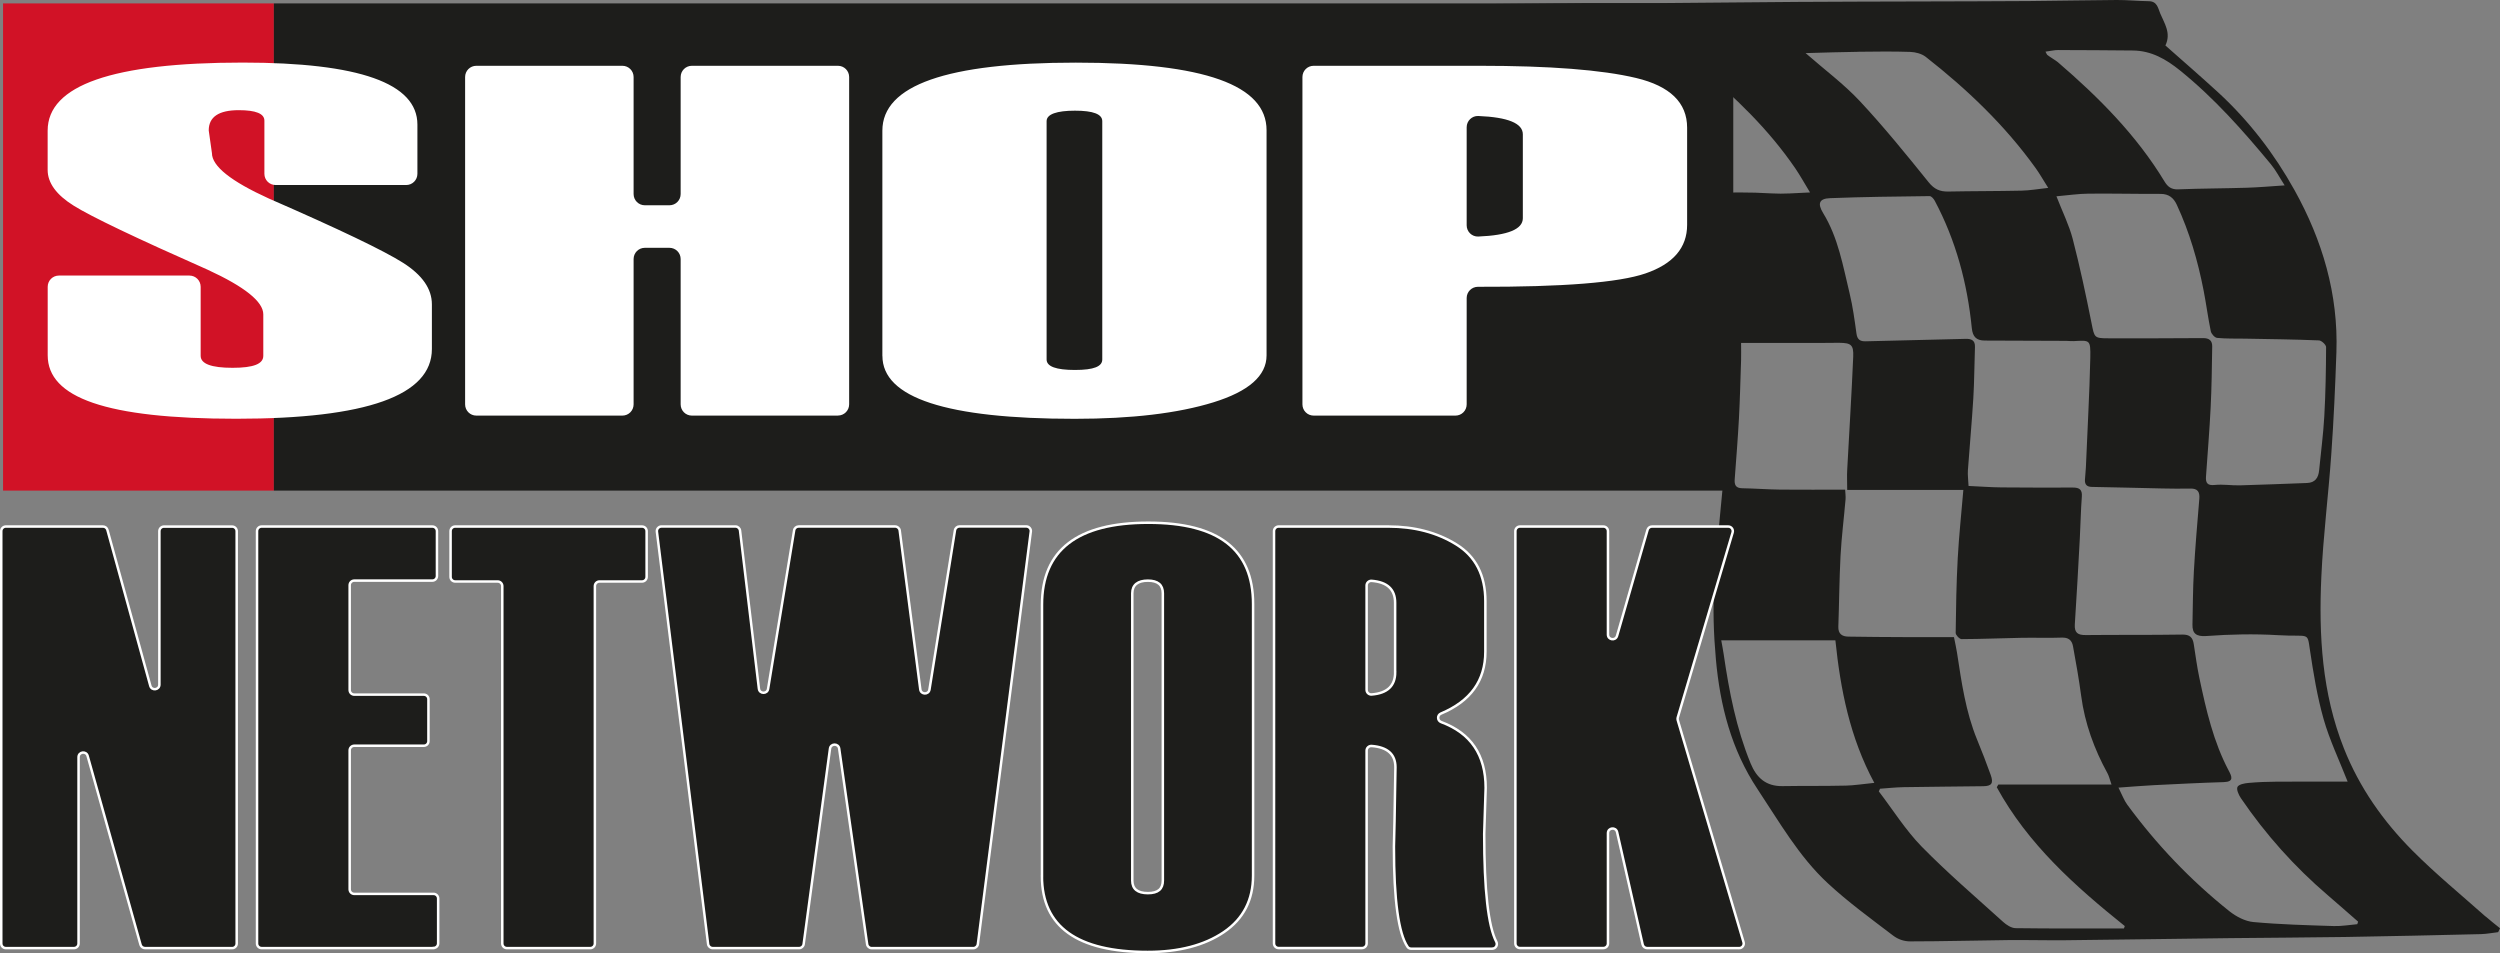 <?xml version="1.0" encoding="UTF-8"?>
<svg id="Calque_1" data-name="Calque 1" xmlns="http://www.w3.org/2000/svg" viewBox="0 0 498.97 190.25">
  <rect x="0" y="0" width="498.97" height="190.25" fill="#808080" stroke="none"/>
  <defs>
    <style>
      .cls-1 {
        fill: #fff;
      }

      .cls-2 {
        fill: #d11226;
      }

      .cls-3 {
        stroke: #fff;
        stroke-miterlimit: 10;
        stroke-width: .5px;
      }

      .cls-3, .cls-4 {
        fill: #1d1d1b;
      }
    </style>
  </defs>
  <path class="cls-4" d="M496.09,182.93c-4.89-4.35-9.97-8.51-14.58-13.14-5.85-5.87-10.58-12.58-13.68-20.39-4.39-11.05-5.05-22.59-4.52-34.23,.37-8.19,1.42-16.36,1.99-24.54,.48-6.77,.79-13.55,1.02-20.32,.4-11.59-2.79-22.34-8.36-32.36-4.04-7.27-9.09-13.85-15.24-19.51-3.48-3.19-7.05-6.28-10.53-9.36,1.19-2.49-.21-4.42-1.04-6.41-.43-1.03-.59-2.41-2.26-2.43-2.14-.03-4.28-.25-6.41-.24-5.82,.03-11.64,.17-17.47,.21-7.01,.05-14.03,.06-21.04,.08-8.38,.03-16.77,.03-25.15,.09-9.61,.06-19.23,.19-28.84,.25-4.69,.03-9.38-.03-14.07,0-6.41,.05-12.82,.12-19.22,.18,.38,.28,.77,.56,1.14,.85,3.46,2.41,7.16,5.18,9.94,8.4,.88,.12,1.7,.34,2.32,.78,7.26,5.21,13.98,11.04,19.78,17.93,7.49,8.9,12.5,18.92,14.29,30.43,1.57,10.11,1.08,20.28,.33,30.42-.67,8.95-1.78,17.87-2.33,26.83-.31,5.02-.14,10.11,.31,15.12,.83,9.24,3.08,18.07,8.33,25.96,4.33,6.51,8.22,13.38,13.99,18.74,4.07,3.78,8.61,7.07,13.04,10.45,.98,.75,2.18,1.17,3.42,1.17,6.52,0,13.04-.19,19.56-.26,3.82-.04,7.64,.07,11.45,.03,11-.12,21.99-.29,32.99-.42,7.63-.09,15.26-.11,22.89-.23,9.01-.14,18.01-.36,27.02-.57,1.15-.03,2.3-.26,3.44-.39l.38-.78c-.96-.78-1.95-1.53-2.88-2.36Zm-33.25-114.99c.51,.02,1.42,.87,1.42,1.34-.02,4.62-.1,9.24-.36,13.85-.2,3.58-.68,7.15-1.03,10.73-.14,1.5-.79,2.48-2.43,2.54-4.46,.16-8.93,.35-13.39,.47-1.67,.04-3.36-.25-5-.08-1.48,.16-1.85-.4-1.76-1.68,.32-4.59,.7-9.17,.93-13.77,.2-4.06,.25-8.13,.31-12.19,.02-1.13-.56-1.68-1.82-1.67-6.31,.06-12.61,.04-18.92,.04-2.82,0-2.77-.15-3.34-3.01-1.12-5.63-2.32-11.26-3.76-16.82-.72-2.76-2.03-5.38-3.25-8.51,2.29-.2,4.33-.51,6.39-.53,4.8-.05,9.61,.07,14.41,.05,1.62,0,2.58,.79,3.21,2.14,2.54,5.47,4.21,11.21,5.36,17.11,.53,2.71,.88,5.46,1.44,8.17,.11,.52,.78,1.27,1.26,1.32,1.83,.18,3.69,.12,5.54,.15,4.94,.09,9.88,.15,14.81,.35Zm-51.97-57.95c4.94,0,9.88,.05,14.82,.09,3.68,.03,6.64,1.74,9.4,3.97,6.82,5.5,12.59,12.01,18.15,18.73,.97,1.17,1.68,2.56,2.75,4.22-2.8,.18-5.18,.4-7.55,.47-4.56,.14-9.13,.14-13.69,.32-1.37,.06-2.1-.51-2.74-1.57-5.6-9.25-13.14-16.81-21.3-23.82-.37-.32-1.71-1.11-2.08-1.43-.12-.1-.17-.29-.38-.66,.96-.12,1.79-.33,2.62-.33Zm-39.91,.34c3.44-.04,6.87-.09,10.31,.03,1.05,.04,2.28,.36,3.09,.99,8.25,6.46,15.79,13.65,21.93,22.2,.77,1.07,1.42,2.22,2.51,3.95-2.08,.23-3.69,.52-5.31,.55-4.88,.11-9.76,.08-14.64,.18-1.67,.03-2.79-.46-3.92-1.86-4.44-5.51-8.91-11.03-13.74-16.2-3.17-3.39-6.96-6.2-10.81-9.57,3.74-.1,7.15-.22,10.57-.26Zm-30.22,28.38c-1.55,.13-2.08-.37-2.69-1.34-3.37-5.28-6.91-10.45-11.42-14.83-3.52-3.42-7.23-6.64-10.87-9.93-.43-.39-.97-.67-1.45-1,.13-.28,.26-.57,.38-.85,4.33,0,8.66-.01,12.98,0,1.66,0,3.34,.26,4.98,.1,2.64-.26,4.62,1,6.46,2.53,7.18,5.97,13.87,12.42,19.18,20.17,.97,1.42,1.81,2.94,2.97,4.85-2.99,.13-5.22,.34-7.73,.19-4.26-.25-8.54-.28-12.79,.08Zm27.47,118.09c-4.15,.1-8.3,.03-12.44,.1-3.29,.05-5.18-1.64-6.38-4.56-2.86-6.99-4.28-14.32-5.36-21.74-.13-.88-.3-1.75-.49-2.8h22.78c1.01,9.77,2.87,19.37,7.77,28.45-2.13,.21-4,.52-5.88,.56Zm55.7,28.51c-7.21,0-14.41,.04-21.62-.06-.84-.01-1.82-.64-2.49-1.25-5.47-4.95-11.09-9.76-16.25-15.02-3.23-3.31-5.73-7.33-8.56-11.03l.24-.53c1.56-.11,3.12-.28,4.69-.31,5.3-.09,10.6-.12,15.9-.19,1.69-.02,2.1-.58,1.5-2.25-.85-2.37-1.76-4.73-2.72-7.06-2.28-5.55-3.1-11.44-4-17.31-.13-.88-.34-1.76-.61-3.14-3.3,0-6.61,.01-9.92,0-3.73-.02-7.45-.03-11.18-.1-1.23-.02-2.03-.54-1.98-1.99,.17-4.71,.19-9.43,.44-14.14,.2-3.76,.68-7.5,1-11.26,.05-.58-.04-1.17-.08-1.94-4.41,0-8.69,.03-12.96-.01-2.53-.03-5.05-.23-7.58-.27-1.35-.02-1.59-.72-1.5-1.86,.3-4.01,.62-8.01,.84-12.03,.21-3.9,.3-7.8,.43-11.7,.03-1,0-2,0-3.41,5.29,0,10.54,0,15.78,0,1.27,0,2.53-.04,3.8-.03,2.36,.02,2.9,.39,2.8,2.78-.32,7.53-.8,15.05-1.2,22.58-.07,1.25,0,2.52,0,4.01,7.65,0,15.27,0,23.18,0-.4,4.79-.88,9.2-1.12,13.63-.27,4.96-.35,9.93-.41,14.9,0,.43,.76,1.24,1.17,1.24,4-.01,8.01-.19,12.01-.26,2.65-.05,5.31,.06,7.96-.04,1.36-.05,2.05,.49,2.28,1.74,.6,3.29,1.19,6.59,1.63,9.91,.72,5.44,2.6,10.61,5.24,15.41,.3,.54,.39,1.03,.81,2.26h-22.58c-.14,.23-.18,.3-.32,.54,6.19,11.33,15.62,19.75,25.55,27.71l-.17,.48Zm46.56-.85c-1.55,.13-3.11,.42-4.65,.37-5.35-.17-10.72-.31-16.05-.8-1.67-.15-3.46-1.09-4.81-2.16-7.74-6.17-14.54-13.3-20.4-21.29-.62-.85-.99-1.89-1.74-3.38,2.6-.18,4.81-.38,7.03-.49,4.66-.23,9.33-.47,14-.61,2.09-.06,1.57-1.17,1-2.24-3.09-5.82-4.53-12.17-5.88-18.54-.47-2.23-.77-4.5-1.12-6.75-.21-1.36-.79-1.94-2.3-1.92-6.41,.11-12.82,.03-19.23,.1-1.61,.02-2.32-.44-2.21-2.15,.38-5.74,.69-11.49,1-17.23,.15-2.75,.19-5.51,.4-8.25,.11-1.43-.52-1.81-1.77-1.81-4.75,.01-9.51,.02-14.26-.03-2.15-.02-4.29-.19-6.58-.29-.05-1.17-.2-2.17-.13-3.15,.34-4.78,.79-9.56,1.08-14.34,.21-3.42,.2-6.85,.33-10.27,.05-1.37-.81-1.62-1.84-1.6-6.65,.15-13.3,.33-19.96,.49-1,.02-1.67-.23-1.85-1.53-.37-2.7-.73-5.39-1.37-8.04-1.32-5.45-2.27-11.1-5.27-16-1.18-1.92-.82-2.92,1.37-3,6.62-.26,13.25-.33,19.87-.41,.35,0,.82,.54,1.03,.94,4.23,7.95,6.5,16.49,7.39,25.41,.18,1.77,.95,2.47,2.57,2.48,5.43,.03,10.86,.04,16.29,.06,.48,0,.97,.08,1.44,.05,3.23-.15,3.43-.39,3.35,3.35-.16,7.28-.59,14.56-.88,21.83-.02,.6-.16,1.89-.19,2.49-.05,.95,.37,1.41,1.38,1.43,4.68,.08,9.37,.21,14.05,.31,1.87,.04,3.74,.06,5.61,.02,1.45-.03,1.9,.65,1.79,2.02-.4,4.84-.82,9.68-1.09,14.52-.2,3.53-.2,7.07-.28,10.61-.04,1.74,.72,2.43,2.78,2.28,4.75-.35,9.53-.45,14.29-.17,6.22,.37,5.83-.74,6.35,2.78,.7,4.69,1.46,9.4,2.75,13.95,1.18,4.17,3.09,8.14,4.8,12.5-4.95,0-9.58-.02-14.21,.01-1.86,.01-3.72,.08-5.57,.25-.79,.07-1.93,.28-2.2,.79-.26,.5,.23,1.59,.66,2.23,4.92,7.23,10.7,13.7,17.35,19.39,2.03,1.74,4.04,3.52,6.06,5.28l-.17,.52Z"/>
  <rect class="cls-2" x=".61" y=".68" width="54.05" height="97.24"/>
  <rect class="cls-4" x="54.66" y=".68" width="291.28" height="97.24"/>
  <path class="cls-1" d="M11.75,55h26.06c1.24,0,2.24,1,2.24,2.24v13.78c0,1.59,2.12,2.39,6.36,2.39s6.14-.79,6.14-2.39v-8.28c0-2.53-3.7-5.5-11.11-8.91-14.31-6.33-23.21-10.58-26.7-12.76-3.49-2.17-5.23-4.56-5.23-7.16v-7.84c0-9.06,12.98-13.58,38.93-13.58,23.24,0,34.87,4.12,34.87,12.37v9.83c0,1.24-1,2.24-2.24,2.24h-26.06c-1.24,0-2.24-1-2.24-2.24v-10.61c0-1.4-1.71-2.09-5.12-2.09-3.99,0-5.99,1.35-5.99,4.04l.64,4.53c0,2.6,3.78,5.62,11.35,9.06,14.06,6.13,23,10.42,26.82,12.85s5.73,5.19,5.73,8.28v8.91c0,9.28-13.01,13.92-39.04,13.92s-37.64-4.22-37.64-12.66v-13.68c0-1.24,1-2.24,2.24-2.24Zm155.49,27.95h-29.15c-1.24,0-2.24-1-2.24-2.24v-29.01c0-1.24-1-2.24-2.24-2.24h-4.91c-1.24,0-2.24,1-2.24,2.24v29.01c0,1.24-1,2.24-2.24,2.24h-29.15c-1.24,0-2.24-1-2.24-2.24V15.37c0-1.24,1-2.24,2.24-2.24h29.15c1.24,0,2.24,1,2.24,2.24v23.36c0,1.24,1,2.24,2.24,2.24h4.91c1.24,0,2.24-1,2.24-2.24V15.37c0-1.24,1-2.24,2.24-2.24h29.15c1.24,0,2.24,1,2.24,2.24V80.7c0,1.24-1,2.24-2.24,2.24Zm8.87-11.93V26.08c0-9.06,12.87-13.58,38.61-13.58s38.07,4.5,38.07,13.49v44.94c0,4.06-3.54,7.18-10.61,9.37-7.08,2.19-16.3,3.29-27.67,3.29-25.6,0-38.39-4.19-38.39-12.56Zm43.89,.73V24.18c0-1.4-1.82-2.09-5.45-2.09s-5.66,.7-5.66,2.09v47.57c0,1.4,1.88,2.09,5.66,2.09s5.45-.7,5.45-2.09Zm72.73-12.25v21.21c0,1.24-1,2.24-2.24,2.24h-28.3c-1.24,0-2.24-1-2.24-2.24V15.37c0-1.24,1-2.24,2.24-2.24h33.1c14.03,0,24.44,.81,31.24,2.43,6.8,1.62,10.2,4.93,10.2,9.93v19.38c0,4.58-2.78,7.81-8.33,9.71-5.32,1.82-16.46,2.71-33.42,2.66-1.24,0-2.25,1-2.25,2.24Zm11.21-15.94V26.81c0-2.2-2.97-3.42-8.9-3.66-1.26-.05-2.31,.98-2.31,2.24v19.58c0,1.27,1.05,2.29,2.31,2.24,5.93-.24,8.9-1.46,8.9-3.66Z"/>
  <g>
    <path class="cls-3" d="M46.33,189.23H28.94c-.41,0-.78-.28-.89-.67l-10.56-37.69c-.29-1.03-1.81-.82-1.81,.25v37.19c0,.51-.41,.92-.92,.92H1.17c-.51,0-.92-.41-.92-.92V106.01c0-.51,.41-.92,.92-.92H20.55c.42,0,.78,.28,.89,.68l8.56,31.11c.29,1.04,1.81,.83,1.81-.24v-30.62c0-.51,.41-.92,.92-.92h13.59c.51,0,.92,.41,.92,.92v82.3c0,.51-.41,.92-.92,.92Z"/>
    <path class="cls-3" d="M86.52,189.23H52.22c-.51,0-.92-.41-.92-.92V106.01c0-.51,.41-.92,.92-.92h34.07c.51,0,.92,.41,.92,.92v8.95c0,.51-.41,.92-.92,.92h-15.58c-.51,0-.92,.41-.92,.92v20.92c0,.51,.41,.92,.92,.92h13.88c.51,0,.92,.41,.92,.92v8.36c0,.51-.41,.92-.92,.92h-13.88c-.51,0-.92,.41-.92,.92v27.73c0,.51,.41,.92,.92,.92h15.82c.51,0,.92,.41,.92,.92v8.95c0,.51-.41,.92-.92,.92Z"/>
    <path class="cls-3" d="M128.13,116.06h-8.48c-.51,0-.92,.41-.92,.92v71.33c0,.51-.41,.92-.92,.92h-16.64c-.51,0-.92-.41-.92-.92V116.98c0-.51-.41-.92-.92-.92h-8.48c-.51,0-.92-.41-.92-.92v-9.13c0-.51,.41-.92,.92-.92h37.29c.51,0,.92,.41,.92,.92v9.13c0,.51-.41,.92-.92,.92Z"/>
    <path class="cls-3" d="M205.73,106.13l-10.56,82.3c-.06,.46-.45,.81-.92,.81h-20.27c-.46,0-.85-.34-.91-.79l-5.58-39.04c-.15-1.06-1.69-1.05-1.83,0l-5.26,39.02c-.06,.46-.45,.8-.91,.8h-17.24c-.47,0-.86-.35-.92-.81l-10.22-82.3c-.07-.55,.36-1.04,.92-1.04h14.75c.47,0,.86,.35,.92,.81l3.77,31.57c.13,1.06,1.65,1.09,1.83,.04l5.2-31.65c.07-.45,.46-.77,.91-.77h19.24c.46,0,.86,.34,.92,.8l4.11,31.72c.14,1.06,1.66,1.08,1.83,.03l5.09-31.78c.07-.45,.46-.78,.91-.78h13.31c.56,0,.99,.49,.92,1.04Z"/>
    <path class="cls-3" d="M207.97,174.86v-54.16c0-10.91,7.07-16.37,21.21-16.37s20.92,5.42,20.92,16.25v54.16c0,4.89-1.94,8.65-5.83,11.3-3.89,2.64-8.96,3.96-15.21,3.96-14.06,0-21.1-5.05-21.1-15.14Zm24.12,.88v-57.33c0-1.68-1-2.52-2.99-2.52s-3.11,.84-3.11,2.52v57.33c0,1.68,1.04,2.52,3.11,2.52s2.99-.84,2.99-2.52Z"/>
    <path class="cls-3" d="M297.83,189.35h-16.16c-.29,0-.58-.13-.74-.37-1.81-2.67-2.72-9.31-2.72-19.93v-.12l.12-5.05c.12-7,.18-10.58,.18-10.74,0-2.59-1.58-4.01-4.74-4.25-.54-.04-1.01,.38-1.01,.92v38.49c0,.51-.41,.92-.92,.92h-16.64c-.51,0-.92-.41-.92-.92V106.01c0-.51,.41-.92,.92-.92h21.9c5.2,0,9.73,1.19,13.58,3.58,3.85,2.39,5.78,6.16,5.78,11.32v10.09c0,5.75-2.96,9.87-8.87,12.34-.76,.32-.73,1.41,.05,1.7,5.92,2.19,8.88,6.56,8.88,13.12l-.29,9.21c0,11.23,.8,18.4,2.41,21.51,.32,.63-.1,1.38-.8,1.38Zm-19.38-55.17v-13.88c0-2.67-1.56-4.12-4.68-4.37-.54-.04-1.01,.38-1.01,.92v20.84c0,.54,.47,.97,1.02,.92,3.12-.25,4.68-1.73,4.68-4.43Z"/>
    <path class="cls-3" d="M347.09,189.23h-18.34c-.43,0-.8-.3-.9-.72l-5.1-22.43c-.24-1.07-1.82-.9-1.82,.2v22.02c0,.51-.41,.92-.92,.92h-16.64c-.51,0-.92-.41-.92-.92V106.01c0-.51,.41-.92,.92-.92h16.64c.51,0,.92,.41,.92,.92v20.65c0,1.07,1.51,1.28,1.81,.26l6.09-21.16c.11-.4,.48-.67,.89-.67h15.21c.62,0,1.06,.59,.88,1.19l-10.95,36.93c-.05,.17-.05,.35,0,.52l13.13,44.32c.18,.59-.27,1.19-.89,1.19Z"/>
  </g>
</svg>